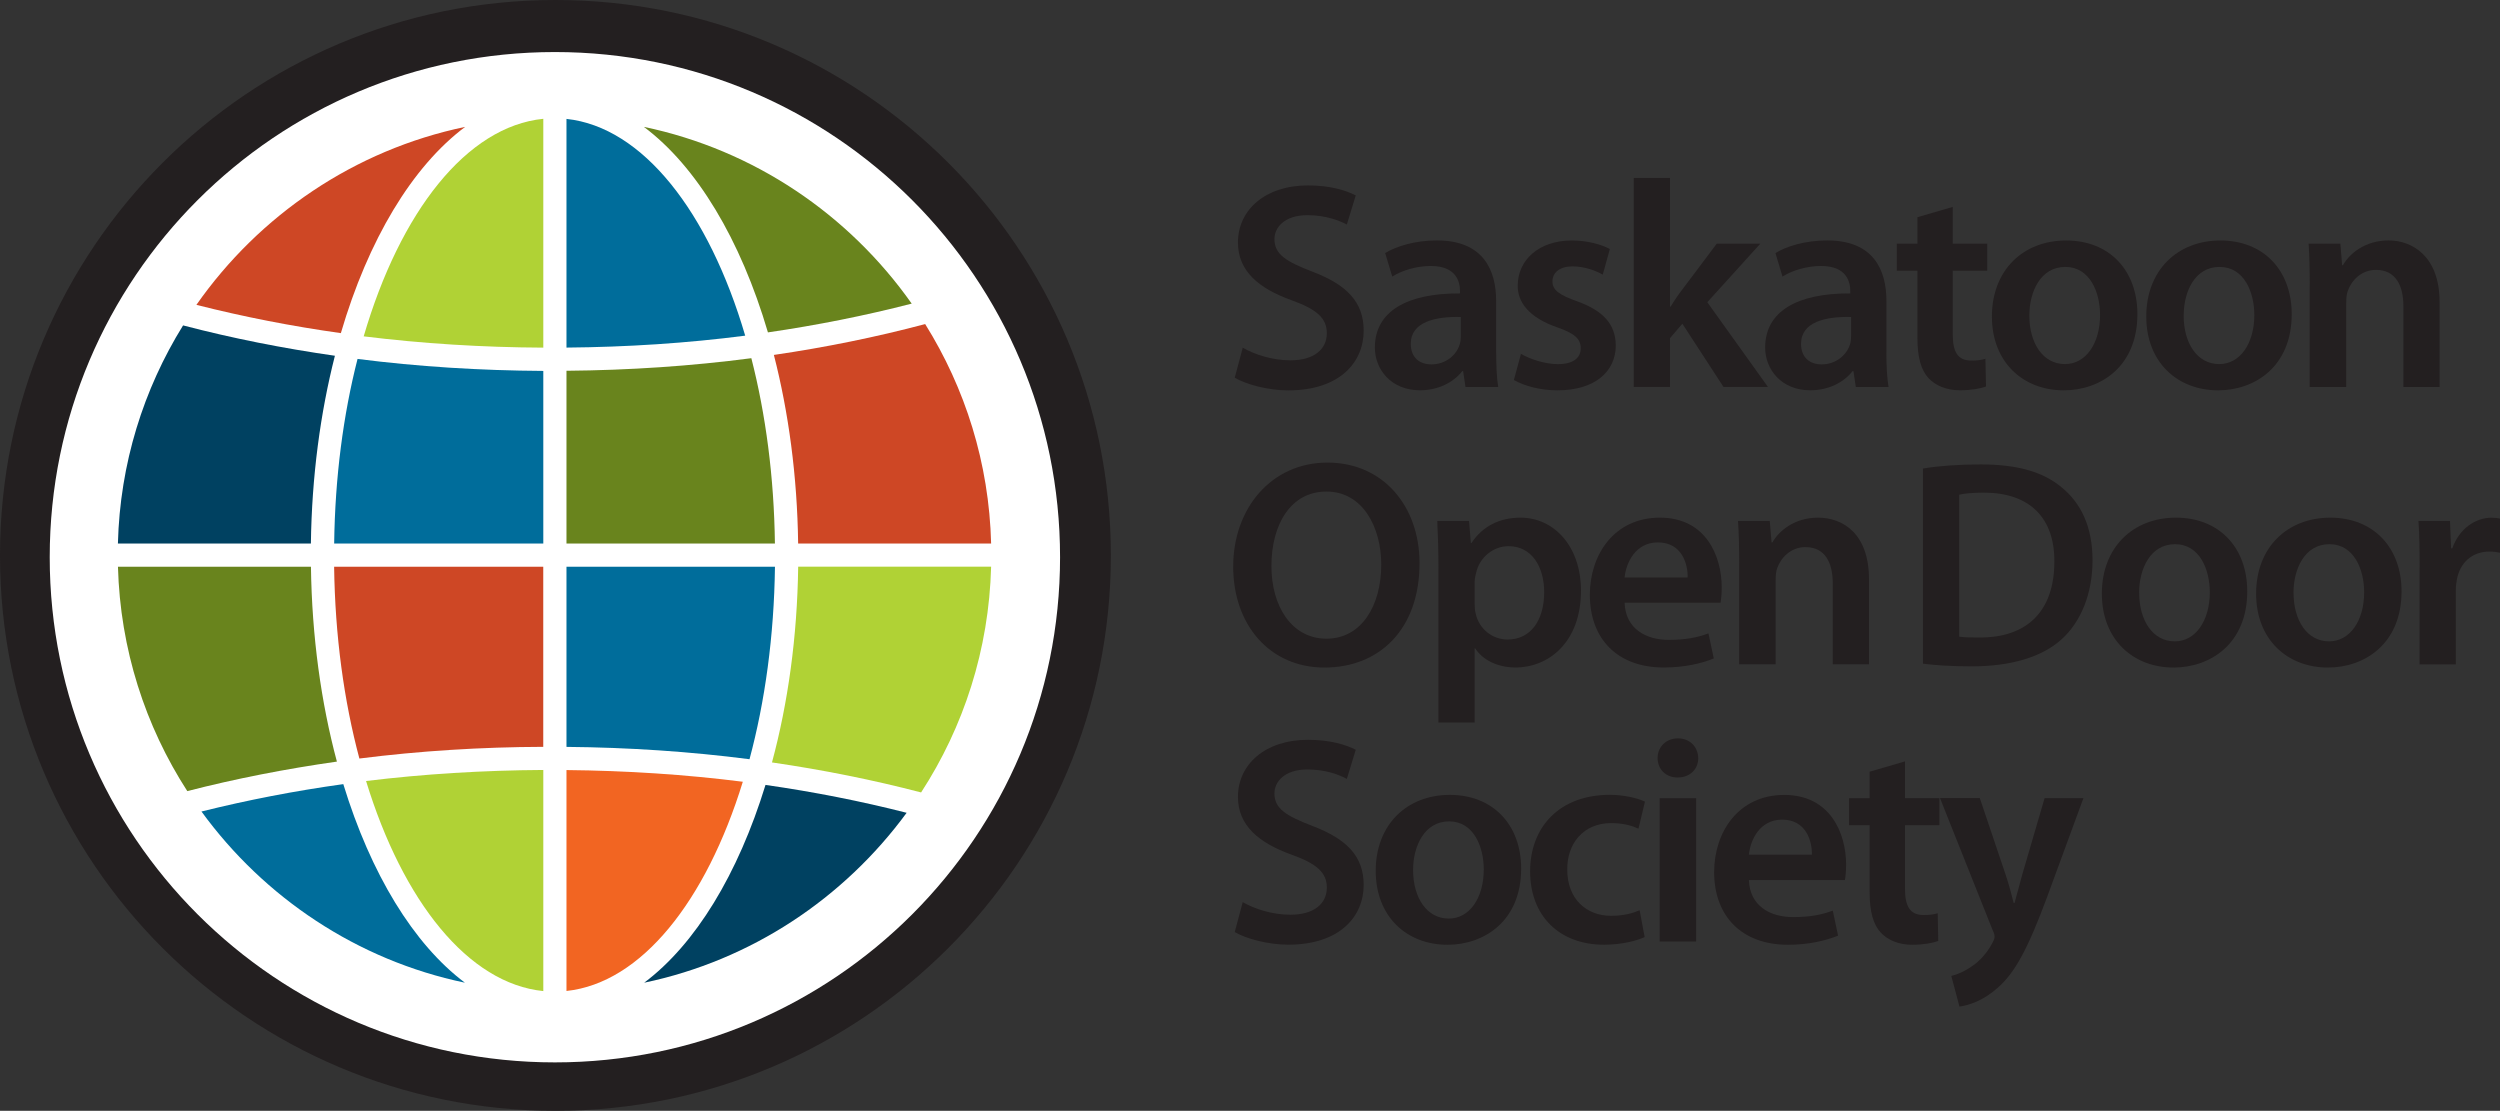 <?xml version="1.0" encoding="UTF-8"?><svg id="Layer_1" xmlns="http://www.w3.org/2000/svg" viewBox="0 0 504.83 224.31"><rect x="0" y="0" width="504.83" height="224.31" fill="#333333" stroke="none"/><defs><style>.cls-1{fill:#ce4725;}.cls-1,.cls-2,.cls-3,.cls-4,.cls-5,.cls-6,.cls-7,.cls-8{stroke-width:0px;}.cls-2{fill:#b0d235;}.cls-3{fill:#231f20;}.cls-4{fill:#006d9b;}.cls-5{fill:#f26522;}.cls-6{fill:#69841d;}.cls-7{fill:#fff;}.cls-8{fill:#004161;}</style></defs><path class="cls-3" d="M0,112.17C0,50.23,50.21,0,112.16,0s112.16,50.23,112.16,112.17-50.22,112.14-112.16,112.14S0,174.11,0,112.17Z"/><path class="cls-7" d="M112.05,10.51C55.71,10.51,10.04,56.19,10.04,112.52s45.66,102.01,102.01,102.01,102.01-45.68,102.01-102.01S168.39,10.51,112.05,10.51Z"/><path class="cls-2" d="M109.71,200.13v-44.65c-12.17.07-24.14.81-35.79,2.23,7.44,24.31,20.62,40.89,35.79,42.42Z"/><path class="cls-1" d="M93.93,25.62c-22.36,4.66-41.59,17.84-54.27,35.94,9.47,2.4,19.21,4.31,29.17,5.71,5.52-18.84,14.4-33.65,25.1-41.65Z"/><path class="cls-1" d="M72.57,153.17c12.09-1.53,24.51-2.32,37.13-2.36v-36.37h-42.23c.18,13.94,1.99,27.1,5.1,38.73Z"/><path class="cls-2" d="M73.44,67.92c11.81,1.46,23.92,2.22,36.27,2.28V23.99c-15.5,1.55-28.92,18.8-36.27,43.93Z"/><path class="cls-1" d="M161.17,109.75h38.97c-.41-16.24-5.24-31.37-13.32-44.31-9.9,2.63-20.1,4.7-30.55,6.23,2.97,11.58,4.72,24.46,4.9,38.08Z"/><path class="cls-8" d="M67.64,71.84c-10.49-1.5-20.73-3.53-30.67-6.13-7.98,12.87-12.75,27.91-13.16,44.04h38.97c.18-13.56,1.91-26.37,4.85-37.92Z"/><path class="cls-6" d="M62.79,114.44H23.82c.45,16.66,5.52,32.17,14,45.31,9.8-2.52,19.89-4.49,30.21-5.96-3.19-11.89-5.05-25.23-5.24-39.35Z"/><path class="cls-4" d="M69.32,158.34c-9.77,1.36-19.33,3.21-28.64,5.53,12.66,17.38,31.44,30.02,53.2,34.57-10.39-7.79-19.02-22.01-24.56-40.11Z"/><path class="cls-4" d="M67.47,109.75h42.24v-34.85c-12.77-.08-25.31-.86-37.51-2.42-2.88,11.27-4.55,23.89-4.72,37.27Z"/><path class="cls-2" d="M155.89,153.96c10.29,1.5,20.33,3.51,30.11,6.06,8.58-13.2,13.7-28.81,14.14-45.59h-38.96c-.19,14.19-2.07,27.59-5.29,39.52Z"/><path class="cls-5" d="M150,157.86c-11.59-1.47-23.48-2.24-35.61-2.36v44.61c15.09-1.61,28.18-18.12,35.61-42.25Z"/><path class="cls-8" d="M130.08,198.44c21.66-4.53,40.35-17.07,53-34.31-9.25-2.36-18.76-4.23-28.5-5.63-5.53,18.01-14.14,32.18-24.5,39.94Z"/><path class="cls-6" d="M155.07,67.12c9.92-1.45,19.61-3.38,29.03-5.81-12.67-17.97-31.82-31.04-54.08-35.69,10.66,7.97,19.53,22.73,25.05,41.5Z"/><path class="cls-4" d="M156.48,114.44h-42.09v36.38c12.58.11,24.93.94,36.96,2.49,3.13-11.65,4.96-24.86,5.14-38.87Z"/><path class="cls-4" d="M114.39,24v46.19c12.29-.11,24.34-.89,36.09-2.41-7.34-24.96-20.67-42.12-36.09-43.77Z"/><path class="cls-6" d="M151.73,72.33c-12.14,1.59-24.62,2.43-37.34,2.54v34.89h42.09c-.17-13.43-1.86-26.12-4.76-37.43Z"/><path class="cls-3" d="M250.93,70.2c2.38,1.37,5.93,2.56,9.67,2.56,4.7,0,7.33-2.2,7.33-5.48,0-3.02-2.02-4.82-7.14-6.66-6.59-2.37-10.81-5.88-10.81-11.65,0-6.54,5.46-11.53,14.15-11.53,4.34,0,7.55.94,9.64,2.02l-1.8,5.88c-1.42-.76-4.22-1.89-7.96-1.89-4.65,0-6.66,2.51-6.66,4.82,0,3.09,2.32,4.52,7.67,6.59,6.95,2.63,10.35,6.14,10.35,11.91,0,6.42-4.87,12.06-15.22,12.06-4.21,0-8.62-1.25-10.82-2.56l1.62-6.06Z"/><path class="cls-3" d="M302.13,71.2c0,2.63.11,5.18.41,6.95h-6.61l-.48-3.2h-.17c-1.79,2.26-4.81,3.86-8.55,3.86-5.83,0-9.1-4.23-9.1-8.62,0-7.32,6.48-11,17.19-10.94v-.48c0-1.91-.78-5.06-5.89-5.06-2.86,0-5.82.89-7.79,2.14l-1.43-4.75c2.14-1.31,5.89-2.55,10.46-2.55,9.27,0,11.95,5.89,11.95,12.2v10.45ZM294.99,64.01c-5.17-.12-10.11,1-10.11,5.41,0,2.85,1.85,4.16,4.16,4.16,2.93,0,5.06-1.91,5.7-3.98.18-.53.24-1.12.24-1.6v-3.98Z"/><path class="cls-3" d="M307.14,71.45c1.66,1.01,4.8,2.08,7.42,2.08,3.21,0,4.64-1.31,4.64-3.2s-1.19-2.98-4.75-4.23c-5.65-1.95-8.02-5.05-7.97-8.43,0-5.12,4.22-9.11,10.94-9.11,3.2,0,6,.83,7.66,1.72l-1.43,5.18c-1.25-.72-3.56-1.67-6.12-1.67s-4.04,1.26-4.04,3.03,1.37,2.74,5.06,4.05c5.22,1.91,7.66,4.58,7.73,8.86,0,5.23-4.11,9.09-11.79,9.09-3.51,0-6.66-.89-8.79-2.08l1.43-5.29Z"/><path class="cls-3" d="M337.23,61.93h.1c.71-1.14,1.54-2.38,2.32-3.39l7.02-9.34h8.8l-10.71,11.83,12.25,17.11h-8.98l-8.31-12.77-2.49,2.91v9.86h-7.33v-42.21h7.33v25.98Z"/><path class="cls-3" d="M380.92,71.2c0,2.63.13,5.18.44,6.95h-6.61l-.48-3.2h-.18c-1.77,2.26-4.81,3.86-8.55,3.86-5.83,0-9.1-4.23-9.1-8.62,0-7.32,6.48-11,17.19-10.94v-.48c0-1.91-.78-5.06-5.9-5.06-2.84,0-5.83.89-7.79,2.14l-1.42-4.75c2.13-1.31,5.89-2.55,10.46-2.55,9.28,0,11.95,5.89,11.95,12.2v10.45ZM373.79,64.01c-5.16-.12-10.1,1-10.1,5.41,0,2.85,1.84,4.16,4.15,4.16,2.92,0,5.05-1.91,5.71-3.98.18-.53.24-1.12.24-1.6v-3.98Z"/><path class="cls-3" d="M394.32,41.78v7.43h6.96v5.46h-6.96v12.79c0,3.51.94,5.35,3.74,5.35,1.37,0,2.02-.12,2.86-.36l.12,5.59c-1.08.42-2.98.77-5.29.77-2.68,0-4.93-.96-6.3-2.43-1.55-1.66-2.26-4.29-2.26-8.09v-13.62h-4.17v-5.46h4.17v-5.35l7.13-2.08Z"/><path class="cls-3" d="M431.61,63.43c0,10.64-7.49,15.39-14.87,15.39-8.2,0-14.51-5.65-14.51-14.92s6.23-15.34,14.99-15.34,14.39,6.06,14.39,14.87ZM409.79,63.72c0,5.58,2.74,9.8,7.2,9.8,4.16,0,7.08-4.09,7.08-9.93,0-4.52-2.03-9.69-7.02-9.69s-7.26,5-7.26,9.81Z"/><path class="cls-3" d="M462.77,63.43c0,10.64-7.49,15.39-14.86,15.39-8.2,0-14.51-5.65-14.51-14.92s6.25-15.34,14.98-15.34,14.39,6.06,14.39,14.87ZM440.95,63.72c0,5.58,2.73,9.8,7.19,9.8,4.17,0,7.08-4.09,7.08-9.93,0-4.52-2.02-9.69-7.02-9.69s-7.24,5-7.24,9.81Z"/><path class="cls-3" d="M466.41,57.83c0-3.33-.05-6.13-.23-8.62h6.42l.35,4.34h.17c1.25-2.26,4.4-5,9.23-5s10.28,3.27,10.28,12.43v17.17h-7.31v-16.34c0-4.15-1.55-7.31-5.54-7.31-2.91,0-4.94,2.08-5.7,4.28-.24.65-.3,1.54-.3,2.38v16.99h-7.38v-20.33Z"/><path class="cls-3" d="M286.65,113.7c0,13.43-8.15,21.1-19.2,21.1s-18.43-8.62-18.43-20.39,7.72-21,19.03-21,18.6,8.87,18.6,20.29ZM256.74,114.29c0,8.14,4.1,14.68,11.12,14.68s11.06-6.6,11.06-14.97c0-7.55-3.75-14.74-11.06-14.74s-11.12,6.77-11.12,15.04Z"/><path class="cls-3" d="M290.47,114.82c0-3.8-.11-6.9-.24-9.63h6.42l.36,4.46h.13c2.14-3.26,5.52-5.12,9.92-5.12,6.67,0,12.19,5.71,12.19,14.75,0,10.46-6.6,15.51-13.2,15.51-3.64,0-6.67-1.54-8.16-3.86h-.11v14.98h-7.32v-31.09ZM297.78,122.01c0,.71.06,1.37.24,2.02.7,2.97,3.32,5.11,6.41,5.11,4.64,0,7.39-3.86,7.39-9.57,0-5.11-2.5-9.28-7.2-9.28-3.04,0-5.84,2.2-6.55,5.4-.17.6-.29,1.26-.29,1.85v4.46Z"/><path class="cls-3" d="M328.06,121.72c.18,5.23,4.27,7.49,8.92,7.49,3.38,0,5.82-.48,8.01-1.31l1.08,5.06c-2.5,1.02-5.94,1.83-10.11,1.83-9.4,0-14.92-5.83-14.92-14.68,0-8.03,4.87-15.58,14.15-15.58s12.48,7.74,12.48,14.09c0,1.37-.12,2.43-.24,3.09h-19.37ZM340.79,116.61c.06-2.68-1.13-7.08-6.02-7.08-4.51,0-6.42,4.11-6.71,7.08h12.73Z"/><path class="cls-3" d="M351.2,113.81c0-3.32-.07-6.12-.24-8.62h6.41l.37,4.34h.17c1.26-2.26,4.39-5,9.21-5,5.06,0,10.29,3.27,10.29,12.43v17.18h-7.32v-16.35c0-4.15-1.53-7.31-5.52-7.31-2.91,0-4.93,2.08-5.71,4.28-.24.65-.3,1.54-.3,2.38v17h-7.37v-20.34Z"/><path class="cls-3" d="M388.31,94.61c3.21-.54,7.32-.83,11.65-.83,7.5,0,12.66,1.54,16.36,4.64,3.86,3.14,6.23,7.9,6.23,14.74s-2.43,12.48-6.23,15.92c-3.98,3.63-10.35,5.48-18.14,5.48-4.28,0-7.49-.24-9.87-.54v-39.42ZM395.63,128.56c1.02.17,2.55.17,4.05.17,9.51.07,15.16-5.17,15.16-15.34.06-8.86-5.05-13.91-14.22-13.91-2.32,0-3.97.17-4.99.42v28.66Z"/><path class="cls-3" d="M453.79,119.41c0,10.63-7.5,15.39-14.87,15.39-8.2,0-14.49-5.65-14.49-14.93s6.23-15.34,14.97-15.34,14.39,6.06,14.39,14.87ZM431.97,119.7c0,5.58,2.73,9.81,7.19,9.81,4.16,0,7.07-4.11,7.07-9.93,0-4.53-2.02-9.69-7.02-9.69s-7.25,5-7.25,9.82Z"/><path class="cls-3" d="M484.95,119.41c0,10.63-7.49,15.39-14.86,15.39-8.21,0-14.51-5.65-14.51-14.93s6.25-15.34,14.98-15.34,14.39,6.06,14.39,14.87ZM463.14,119.7c0,5.58,2.73,9.81,7.18,9.81,4.17,0,7.08-4.11,7.08-9.93,0-4.53-2.02-9.69-7.02-9.69s-7.25,5-7.25,9.82Z"/><path class="cls-3" d="M488.6,114.52c0-3.92-.05-6.71-.24-9.33h6.37l.23,5.53h.24c1.43-4.09,4.81-6.18,7.91-6.18.71,0,1.13.06,1.72.18v6.89c-.59-.12-1.25-.23-2.15-.23-3.5,0-5.89,2.26-6.54,5.53-.12.64-.23,1.43-.23,2.26v14.99h-7.32v-19.63Z"/><path class="cls-3" d="M250.93,182.16c2.38,1.37,5.93,2.55,9.67,2.55,4.7,0,7.33-2.2,7.33-5.48,0-3.02-2.02-4.82-7.14-6.65-6.59-2.38-10.81-5.89-10.81-11.66,0-6.54,5.46-11.53,14.15-11.53,4.34,0,7.55.94,9.64,2.01l-1.8,5.89c-1.42-.79-4.22-1.91-7.96-1.91-4.65,0-6.66,2.51-6.66,4.82,0,3.09,2.32,4.52,7.67,6.59,6.95,2.63,10.35,6.14,10.35,11.9,0,6.42-4.87,12.07-15.22,12.07-4.21,0-8.62-1.25-10.82-2.55l1.62-6.06Z"/><path class="cls-3" d="M307.17,175.39c0,10.63-7.49,15.39-14.87,15.39-8.21,0-14.5-5.65-14.5-14.93s6.25-15.34,14.97-15.34,14.4,6.06,14.4,14.88ZM285.35,175.68c0,5.58,2.75,9.81,7.21,9.81,4.15,0,7.06-4.11,7.06-9.93,0-4.53-2.02-9.7-7-9.7s-7.27,5-7.27,9.82Z"/><path class="cls-3" d="M332.1,189.23c-1.53.71-4.57,1.54-8.2,1.54-9.03,0-14.92-5.83-14.92-14.81s5.94-15.46,16.11-15.46c2.68,0,5.42.6,7.08,1.37l-1.31,5.47c-1.19-.55-2.91-1.13-5.52-1.13-5.58,0-8.92,4.11-8.86,9.4,0,5.94,3.87,9.32,8.86,9.32,2.55,0,4.34-.52,5.76-1.12l1.01,5.42Z"/><path class="cls-3" d="M342.93,153.08c0,2.2-1.61,3.92-4.18,3.92-2.42,0-4.03-1.73-4.03-3.92s1.66-3.98,4.1-3.98,4.05,1.72,4.11,3.98ZM335.14,190.13v-28.95h7.37v28.95h-7.37Z"/><path class="cls-3" d="M353.16,177.7c.17,5.23,4.27,7.49,8.92,7.49,3.39,0,5.83-.47,8.02-1.31l1.07,5.06c-2.49,1-5.94,1.84-10.11,1.84-9.4,0-14.92-5.83-14.92-14.68,0-8.03,4.88-15.58,14.16-15.58s12.49,7.72,12.49,14.09c0,1.37-.12,2.43-.24,3.1h-19.37ZM365.88,172.59c.06-2.68-1.13-7.08-6.01-7.08-4.52,0-6.42,4.11-6.71,7.08h12.72Z"/><path class="cls-3" d="M384.68,153.74v7.43h6.95v5.46h-6.95v12.79c0,3.51.95,5.35,3.75,5.35,1.35,0,2.01-.12,2.86-.35l.11,5.59c-1.08.41-2.97.77-5.29.77-2.69,0-4.93-.96-6.3-2.43-1.55-1.66-2.27-4.29-2.27-8.09v-13.62h-4.16v-5.46h4.16v-5.35l7.14-2.08Z"/><path class="cls-3" d="M399.79,161.17l5.23,15.51c.6,1.78,1.19,3.99,1.61,5.66h.17c.48-1.67,1.02-3.82,1.55-5.71l4.52-15.46h7.84l-7.25,19.74c-3.99,10.81-6.66,15.63-10.11,18.6-2.86,2.56-5.82,3.51-7.67,3.75l-1.65-6.19c1.24-.29,2.77-.95,4.27-2.03,1.37-.89,2.98-2.62,3.99-4.57.3-.54.48-.95.48-1.31,0-.29-.07-.72-.43-1.43l-10.59-26.57h8.04Z"/></svg>